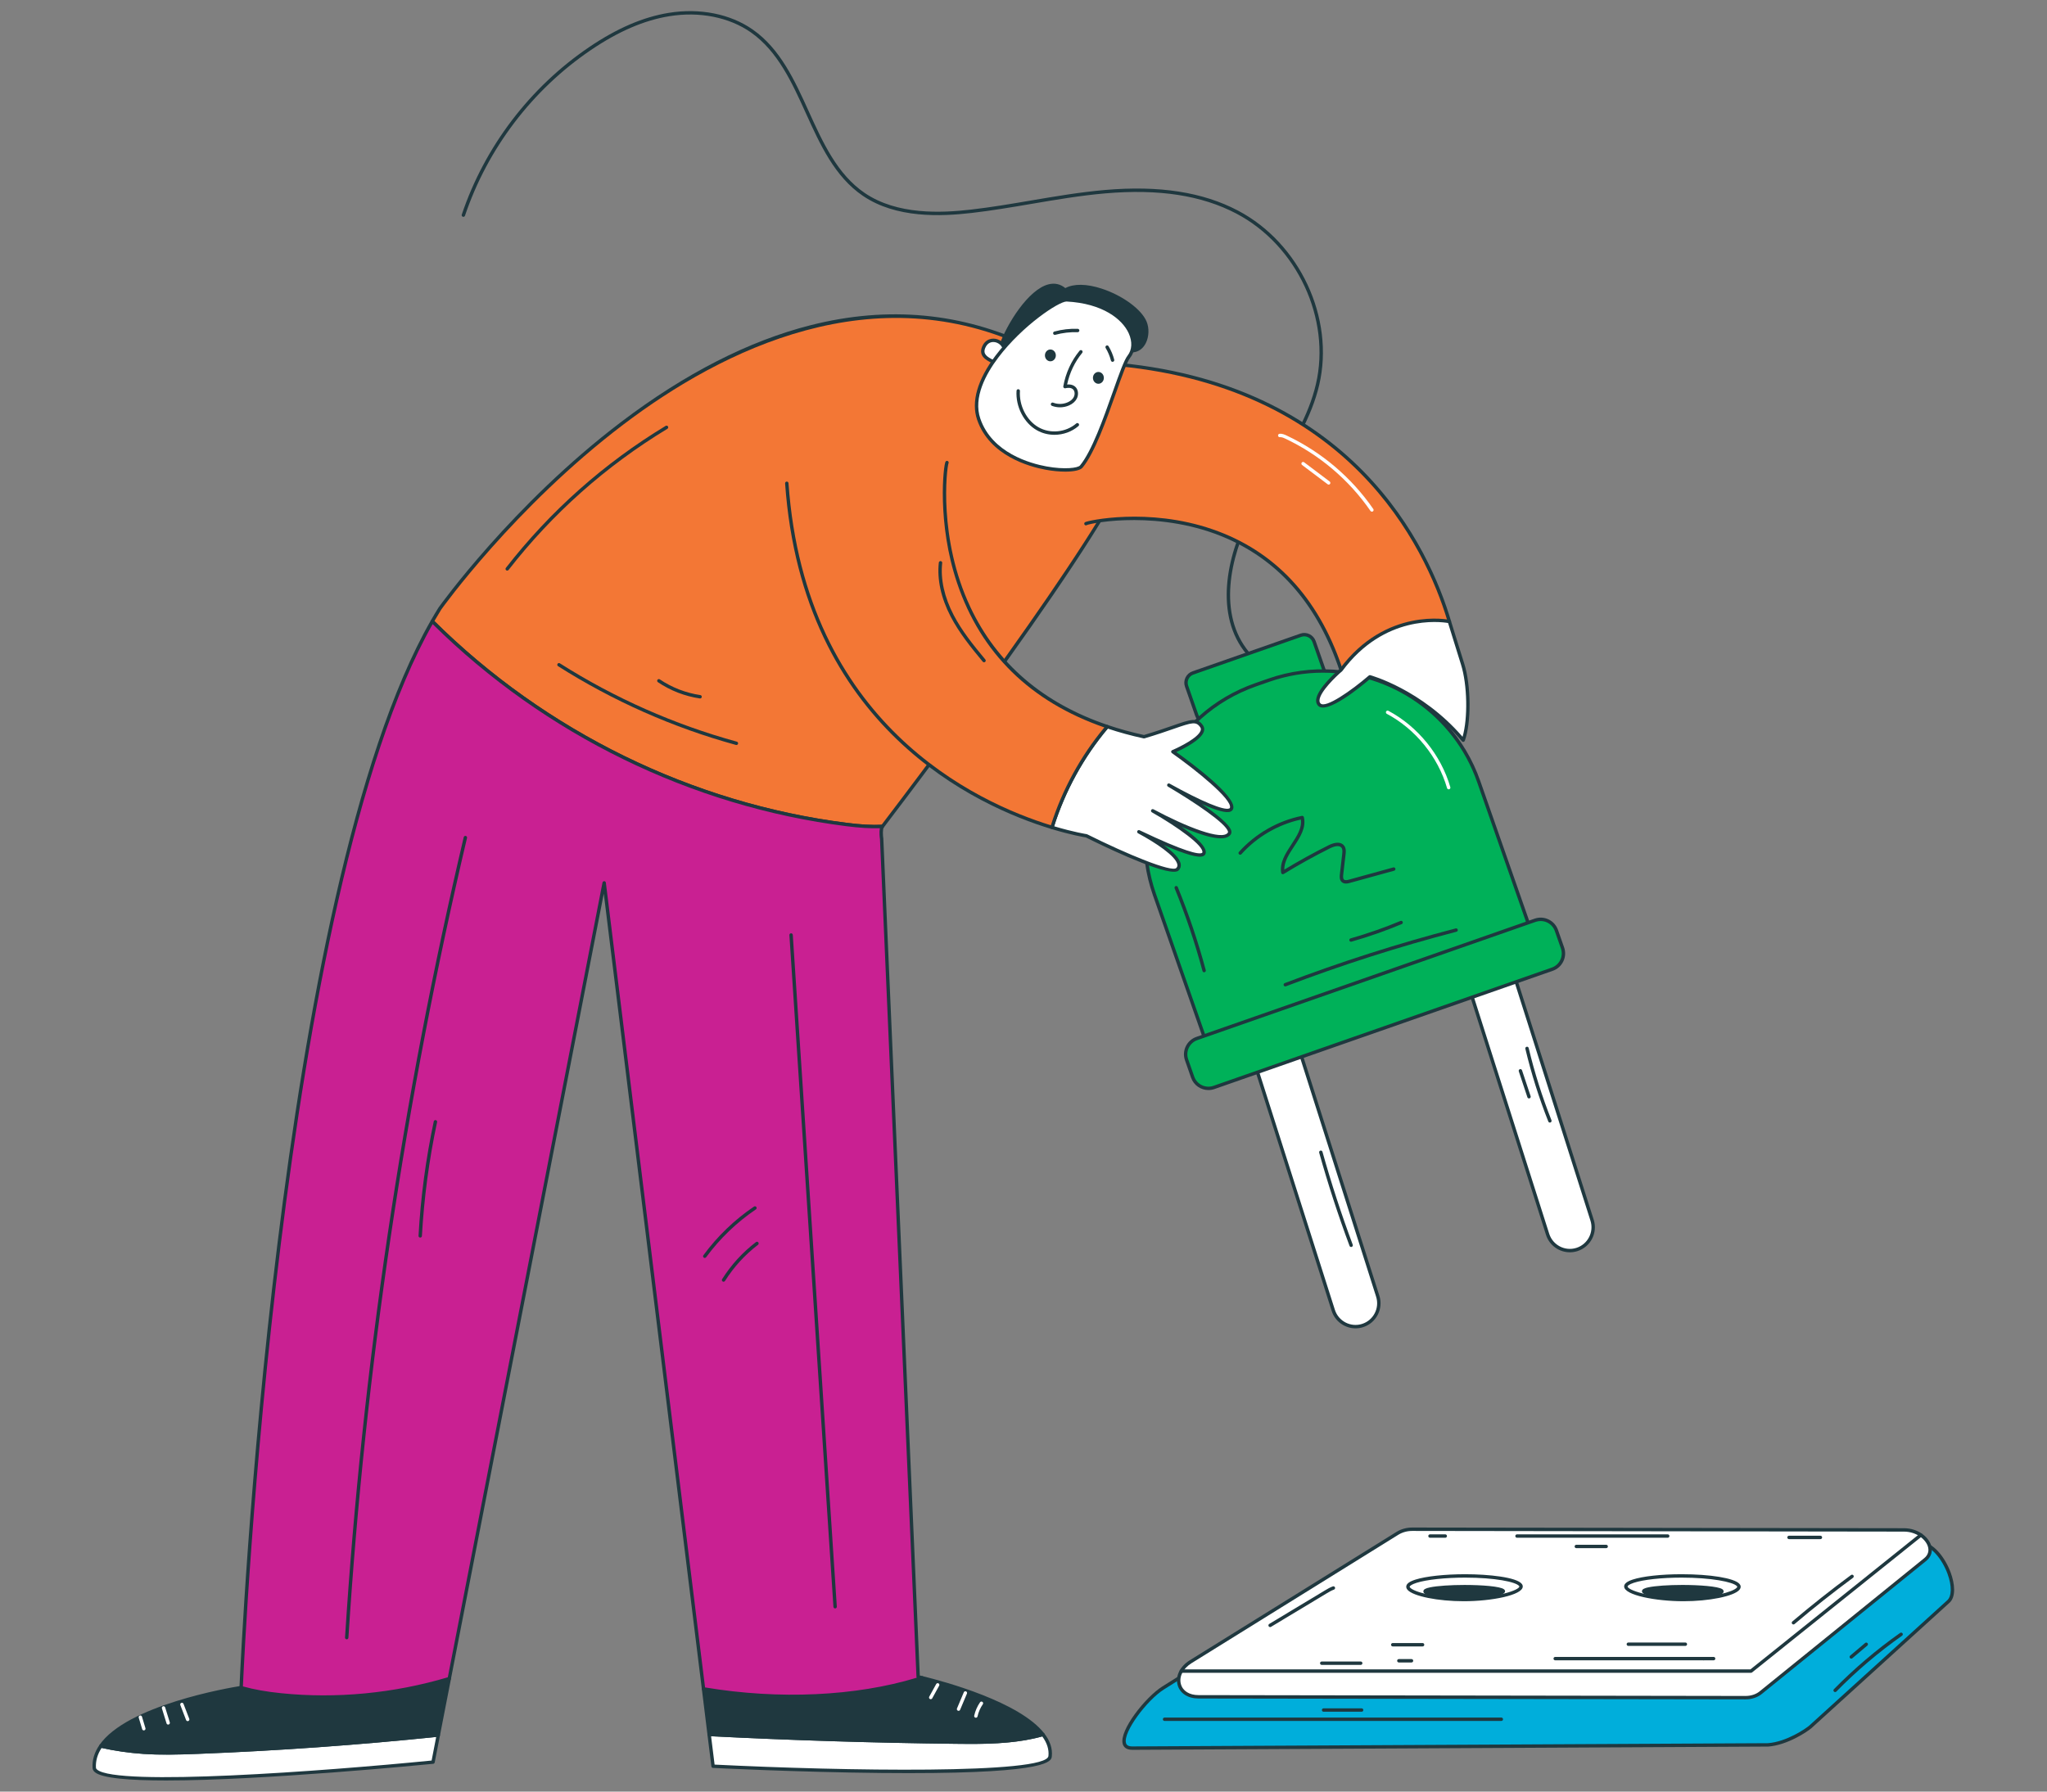 <svg xmlns="http://www.w3.org/2000/svg" xmlns:xlink="http://www.w3.org/1999/xlink" xmlns:serif="http://www.serif.com/" width="100%" height="100%" viewBox="0 0 3684 3225" xml:space="preserve" style="fill-rule:evenodd;clip-rule:evenodd;stroke-linejoin:round;stroke-miterlimit:2;"><rect x="0" y="0" width="3684" height="3225" fill="#808080" stroke="none"/><g id="expanded"><path d="M2245.77,1178.9c-0.876,0 -1.746,-0.373 -2.352,-1.096c-58.545,-69.929 -36.364,-176.394 3.907,-252.717c13.332,-25.255 28.832,-50.039 43.823,-74.008c31.281,-50.026 63.628,-101.755 77.101,-159.541c27.429,-117.72 -34.117,-249.722 -143.166,-307.067c-62.372,-32.793 -139.467,-44.692 -235.662,-36.4c-44.527,3.845 -89.403,11.488 -132.798,18.88c-35.304,6.013 -71.803,12.223 -107.995,16.387c-55.294,6.345 -135.732,10.038 -195.887,-30.926c-50.737,-34.557 -77.058,-92.612 -102.509,-148.756c-24.869,-54.865 -50.59,-111.597 -99.03,-145.444c-39.053,-27.295 -92.551,-37.871 -146.761,-29.003c-45.329,7.404 -91.351,27.245 -140.697,60.658c-105.62,71.527 -186.205,177.49 -226.911,298.377c-0.539,1.598 -2.254,2.461 -3.876,1.923c-1.605,-0.539 -2.462,-2.272 -1.923,-3.877c41.128,-122.148 122.558,-229.219 229.28,-301.494c50.094,-33.921 96.918,-54.081 143.135,-61.631c55.783,-9.113 110.917,1.837 151.262,30.025c49.812,34.809 75.888,92.325 101.1,147.943c25.102,55.372 51.055,112.631 100.378,146.221c58.465,39.824 137.427,36.125 191.74,29.897c36.028,-4.14 72.447,-10.343 107.666,-16.339c43.523,-7.41 88.521,-15.077 133.3,-18.941c97.407,-8.402 175.598,3.723 239.036,37.087c111.443,58.588 174.33,193.523 146.282,313.87c-13.705,58.778 -46.327,110.948 -77.878,161.397c-14.93,23.871 -30.369,48.563 -43.59,73.622c-39.353,74.559 -61.227,178.323 -4.63,245.926c1.084,1.298 0.913,3.227 -0.386,4.317c-0.569,0.478 -1.267,0.71 -1.959,0.71" style="fill:#1f383f;fill-rule:nonzero;"></path><path d="M2452.27,2386.04c-22.101,7.03 -45.721,-5.187 -52.752,-27.288l-172.56,-542.484l80.04,-25.463l172.56,542.483c7.031,22.108 -5.187,45.722 -27.288,52.752" style="fill:#fff;fill-rule:nonzero;"></path><path d="M2230.8,1818.26l171.63,539.568c6.516,20.454 28.445,31.82 48.906,25.298c20.46,-6.503 31.807,-28.445 25.298,-48.905l-171.63,-539.563l-74.204,23.602Zm221.466,567.788l0.055,-0l-0.055,-0Zm-12.701,5.04c-19.1,-0 -36.878,-12.254 -42.971,-31.404l-172.555,-542.49c-0.251,-0.771 -0.178,-1.61 0.196,-2.333c0.374,-0.723 1.017,-1.268 1.794,-1.513l80.04,-25.457c1.599,-0.502 3.326,0.38 3.84,1.99l172.561,542.484c7.532,23.675 -5.598,49.065 -29.279,56.598c-4.526,1.439 -9.112,2.125 -13.626,2.125" style="fill:#1f383f;fill-rule:nonzero;"></path><path d="M2838,2249.17c-22.101,7.03 -45.722,-5.187 -52.752,-27.288l-172.56,-542.484l80.04,-25.464l172.56,542.484c7.03,22.108 -5.187,45.722 -27.288,52.752" style="fill:#fff;fill-rule:nonzero;"></path><path d="M2616.54,1681.38l171.63,539.569c6.516,20.454 28.439,31.82 48.905,25.298c20.461,-6.504 31.808,-28.446 25.299,-48.906l-171.63,-539.563l-74.204,23.602Zm221.466,567.788l0.055,-0l-0.055,-0Zm-12.701,5.04c-19.1,-0 -36.878,-12.254 -42.971,-31.404l-172.555,-542.49c-0.251,-0.771 -0.178,-1.61 0.196,-2.333c0.374,-0.723 1.017,-1.268 1.794,-1.513l80.04,-25.457c1.605,-0.508 3.326,0.38 3.84,1.99l172.561,542.484c7.532,23.675 -5.598,49.065 -29.279,56.598c-4.526,1.439 -9.112,2.125 -13.626,2.125" style="fill:#1f383f;fill-rule:nonzero;"></path><path d="M2371.93,1231.55l-194.148,67.871c-9.755,3.411 -20.435,-1.733 -23.846,-11.494l-18.439,-52.752c-3.418,-9.762 1.733,-20.436 11.488,-23.847l194.148,-67.871c9.761,-3.411 20.435,1.733 23.852,11.494l18.44,52.752c3.411,9.755 -1.733,20.436 -11.495,23.847" style="fill:#00b159;fill-rule:nonzero;"></path><path d="M2347.32,1145.45c-1.74,0 -3.485,0.294 -5.181,0.888l-194.148,67.872c-3.944,1.378 -7.116,4.213 -8.935,7.979c-1.818,3.767 -2.057,8.023 -0.673,11.966l18.439,52.752c1.378,3.944 4.213,7.122 7.986,8.941c3.772,1.807 8.022,2.058 11.96,0.674l194.147,-67.872c3.95,-1.384 7.122,-4.219 8.935,-7.986c1.819,-3.76 2.058,-8.01 0.68,-11.96l-18.446,-52.751c-1.377,-3.95 -4.213,-7.122 -7.979,-8.941c-2.156,-1.035 -4.464,-1.562 -6.785,-1.562m-175.733,158.078c-3.234,-0 -6.449,-0.723 -9.443,-2.168c-5.242,-2.523 -9.186,-6.945 -11.103,-12.432l-18.445,-52.752c-1.917,-5.487 -1.58,-11.402 0.943,-16.638c2.523,-5.249 6.944,-9.192 12.431,-11.109l194.148,-67.872c5.493,-1.923 11.396,-1.598 16.645,0.937c5.242,2.529 9.186,6.945 11.102,12.438l18.446,52.751c1.923,5.494 1.586,11.403 -0.943,16.645c-2.523,5.236 -6.939,9.186 -12.432,11.097l-194.147,67.872c-2.352,0.826 -4.783,1.231 -7.202,1.231" style="fill:#1f383f;fill-rule:nonzero;"></path><path d="M2757.6,1682.52l-583.385,203.946l-96.44,-275.884c-54.081,-154.691 27.484,-323.932 182.175,-378.013l23.191,-8.108c154.691,-54.08 323.939,27.484 378.013,182.181l96.446,275.878Z" style="fill:#00b159;fill-rule:nonzero;"></path><path d="M2380.8,1210.88c-32.09,-0 -64.681,5.297 -96.642,16.467l-23.191,8.114c-74.045,25.88 -133.576,79.054 -167.631,149.712c-34.056,70.665 -38.557,150.362 -12.671,224.4l95.436,272.994l577.604,-201.925l-95.435,-272.988c-42.262,-120.886 -156.106,-196.774 -277.47,-196.774m-206.579,678.643c-1.262,0 -2.45,-0.79 -2.891,-2.051l-96.446,-275.872c-26.425,-75.594 -21.832,-156.944 12.934,-229.084c34.76,-72.134 95.54,-126.411 171.128,-152.836l23.191,-8.108c156.05,-54.546 327.368,28.023 381.914,184.062l96.446,275.877c0.263,0.766 0.22,1.605 -0.135,2.334c-0.349,0.74 -0.98,1.298 -1.745,1.561l-583.386,203.946c-0.337,0.122 -0.673,0.171 -1.01,0.171" style="fill:#1f383f;fill-rule:nonzero;"></path><path d="M2793.59,1744.63l-608.831,212.838c-15.677,5.481 -32.83,-2.786 -38.311,-18.464l-10.95,-31.318c-5.481,-15.677 2.787,-32.83 18.464,-38.311l608.831,-212.838c15.677,-5.481 32.83,2.787 38.311,18.464l10.95,31.318c5.48,15.677 -2.787,32.83 -18.464,38.311" style="fill:#00b159;fill-rule:nonzero;"></path><path d="M2772.74,1657.9c-3.007,0 -6.02,0.508 -8.935,1.525l-608.83,212.838c-14.061,4.923 -21.501,20.356 -16.584,34.41l10.95,31.318c4.911,14.061 20.344,21.489 34.404,16.59l608.837,-212.844c6.81,-2.376 12.284,-7.269 15.414,-13.773c3.135,-6.491 3.546,-13.822 1.163,-20.638l-10.949,-31.317c-2.376,-6.81 -7.269,-12.291 -13.767,-15.421c-3.711,-1.794 -7.698,-2.688 -11.703,-2.688m-597.875,304.317c-13.699,0 -26.541,-8.561 -31.311,-22.205l-10.95,-31.318c-6.026,-17.239 3.105,-36.18 20.344,-42.206l608.83,-212.838c8.353,-2.933 17.343,-2.425 25.323,1.421c7.973,3.846 13.969,10.564 16.896,18.917l10.95,31.318c2.915,8.353 2.412,17.349 -1.434,25.322c-3.839,7.973 -10.557,13.969 -18.91,16.89l-608.837,212.844c-3.601,1.261 -7.281,1.855 -10.901,1.855" style="fill:#1f383f;fill-rule:nonzero;"></path><path d="M1889.92,3161.27c-5.157,48.287 -606.589,18.053 -606.589,18.053l-7.08,-57.228c147.71,7.569 295.53,12.125 443.405,13.828c52.843,0.6 106.832,0.655 157.312,-13.773c9.437,12.181 14.434,25.237 12.952,39.12" style="fill:#fff;fill-rule:nonzero;"></path><path d="M1889.92,3161.27l0.061,0l-0.061,0Zm-603.864,15.12c231.534,11.55 597.25,17.502 600.82,-15.444c1.25,-11.709 -2.48,-23.571 -11.09,-35.28c-52.268,14.501 -109.803,13.834 -156.167,13.313c-147.305,-1.69 -295.272,-6.277 -439.883,-13.644l6.32,51.055Zm350.02,15.347c-16.118,-0 -33.204,-0.092 -51.417,-0.27c-149.338,-1.506 -299.981,-9.014 -301.482,-9.094c-1.488,-0.067 -2.706,-1.2 -2.884,-2.676l-7.085,-57.228c-0.111,-0.894 0.183,-1.801 0.796,-2.462c0.618,-0.661 1.5,-1.084 2.4,-0.968c145.683,7.459 294.826,12.114 443.288,13.816c46.542,0.521 104.487,1.194 156.437,-13.65c1.206,-0.355 2.492,0.079 3.264,1.065c10.484,13.54 15.052,27.442 13.57,41.325c-0.9,8.475 -3.264,30.142 -256.887,30.142" style="fill:#1f383f;fill-rule:nonzero;"></path><path d="M1876.97,3122.14c-50.48,14.428 -104.474,14.373 -157.312,13.773c-147.875,-1.702 -295.701,-6.259 -443.41,-13.828l-10.093,-81.975c125.596,21.287 272.044,19.15 393.476,-19.976c33.357,8.175 173.498,45.378 217.339,102.006" style="fill:#1f383f;fill-rule:nonzero;"></path><path d="M1278.97,3119.17c144.868,7.386 293.129,11.997 440.722,13.687c45.207,0.514 101.168,1.164 151.935,-12.407c-46.376,-53.934 -182.309,-89.826 -211.888,-97.12c-111.254,35.642 -253.127,43.076 -390.047,20.485l9.278,75.355Zm468.874,20.025c-9.749,0 -19.198,-0.11 -28.225,-0.214c-148.543,-1.702 -297.765,-6.357 -443.527,-13.828c-1.488,-0.073 -2.707,-1.212 -2.884,-2.682l-10.093,-81.975c-0.122,-0.962 0.221,-1.917 0.925,-2.591c0.692,-0.667 1.672,-0.98 2.621,-0.802c137.575,23.308 280.465,16.069 392.025,-19.872c0.545,-0.178 1.12,-0.196 1.671,-0.055c40.302,9.871 175.213,46.493 219.029,103.102c0.625,0.803 0.809,1.856 0.49,2.824c-0.318,0.967 -1.09,1.714 -2.07,1.99c-42.653,12.193 -88.98,14.103 -129.962,14.103" style="fill:#1f383f;fill-rule:nonzero;"></path><path d="M788.833,3123.13l-9.493,48.783c0,-0 -606.699,60.082 -609.718,10.423c-0.882,-14.324 3.564,-27.435 11.85,-39.402c25.408,5.763 51.196,9.443 77.149,11.195c32.812,2.198 65.79,1.151 98.657,-0.159c144.145,-5.598 288.07,-15.916 431.555,-30.84" style="fill:#fff;fill-rule:nonzero;"></path><path d="M182.845,3146.38c-7.502,11.47 -10.919,23.497 -10.166,35.77c0.067,1.065 0.716,2.112 1.996,3.196c35.93,30.602 408.18,2.872 602.095,-16.259l8.267,-42.482c-142.045,14.686 -285.909,24.919 -427.641,30.424c-33.407,1.335 -66.108,2.352 -98.982,0.159c-25.708,-1.739 -51.123,-5.37 -75.569,-10.808m116.073,58.594c-65.771,-0 -115.357,-4.012 -128.217,-14.967c-2.572,-2.193 -3.968,-4.716 -4.134,-7.49c-0.876,-14.281 3.289,-28.182 12.389,-41.324c0.71,-1.029 1.96,-1.537 3.197,-1.243c24.759,5.615 50.559,9.363 76.671,11.127c32.561,2.18 65.098,1.163 98.333,-0.172c142.975,-5.548 288.107,-15.916 431.358,-30.822c0.95,-0.122 1.917,0.264 2.572,0.974c0.656,0.717 0.937,1.709 0.747,2.658l-9.486,48.783c-0.257,1.323 -1.359,2.327 -2.706,2.462c-16.657,1.647 -305.849,30.014 -480.724,30.014" style="fill:#1f383f;fill-rule:nonzero;"></path><path d="M808.586,3021.62l-19.756,101.51c-143.484,14.924 -287.409,25.243 -431.555,30.84c-32.867,1.311 -65.844,2.358 -98.656,0.16c-25.954,-1.752 -51.742,-5.432 -77.144,-11.195c50.204,-73.028 242.907,-103.648 252.184,-105.13l0.049,0c23.32,6.804 47.908,10.699 71.994,13.118c101.565,10.423 205.103,0.104 302.884,-29.303" style="fill:#1f383f;fill-rule:nonzero;"></path><path d="M186.699,3140.96c23.369,5.064 47.608,8.463 72.128,10.116c32.561,2.187 65.091,1.17 98.326,-0.165c142.229,-5.518 286.582,-15.812 429.105,-30.589l18.353,-94.327c-96.911,28.464 -200.259,38.134 -299.222,27.974c-27.662,-2.774 -51.208,-7.043 -71.956,-13.05c-21.152,3.429 -195.281,33.247 -246.734,100.041m113.293,17.508c-13.871,0 -27.705,-0.349 -41.575,-1.28c-26.431,-1.788 -52.55,-5.573 -77.621,-11.262c-0.993,-0.226 -1.807,-0.924 -2.174,-1.874c-0.368,-0.943 -0.245,-2.008 0.324,-2.847c49.378,-71.822 233.329,-103.079 254.138,-106.404c0.453,-0.08 1.053,-0.061 1.488,0.074c20.521,5.983 43.89,10.245 71.436,13.007c99.845,10.233 204.154,0.141 301.696,-29.193c1.023,-0.318 2.137,-0.061 2.933,0.661c0.797,0.723 1.158,1.807 0.956,2.854l-19.756,101.517c-0.257,1.316 -1.347,2.315 -2.688,2.455c-143.387,14.918 -288.647,25.299 -431.751,30.859c-19.309,0.772 -38.391,1.433 -57.406,1.433" style="fill:#1f383f;fill-rule:nonzero;"></path><path d="M1588.18,1487.61c-21.452,1.096 -43.621,-0.765 -64.748,-3.454c-279.62,-35.445 -545.742,-167.079 -745.469,-365.716l0,-0.049c4.557,-7.961 9.162,-15.695 13.828,-23.16c0,-0 519.513,-731.806 1063.88,-469.799c0,-0 155.554,117.421 183.541,177.668c26.119,56.187 -394.462,610.38 -451.035,684.51" style="fill:#f37735;fill-rule:nonzero;"></path><path d="M781.778,1117.91c200.865,199.034 464.299,328.005 742.045,363.211c24.998,3.185 45.004,4.318 62.788,3.503c177.227,-232.306 470.491,-635.782 449.829,-680.223c-27.337,-58.87 -181.055,-175.353 -182.604,-176.523c-279.246,-134.329 -552.398,0.086 -732.277,136.558c-195.317,148.193 -325.972,330.742 -327.27,332.567c-4.023,6.454 -8.255,13.515 -12.511,20.907m806.407,369.703l0.055,-0l-0.055,-0Zm-12.909,3.386c-15.194,0 -32.132,-1.243 -52.225,-3.803c-279.84,-35.476 -545.215,-165.665 -747.244,-366.585c-0.576,-0.57 -0.9,-1.354 -0.9,-2.168c-0,-0.533 0.141,-1.109 0.404,-1.568c4.685,-8.188 9.357,-16.014 13.889,-23.265c1.396,-1.984 132.516,-185.206 328.544,-333.969c115.246,-87.45 230.076,-146.093 341.293,-174.3c139.241,-35.299 273.135,-22.744 397.971,37.338c6.89,5.125 157.006,118.89 184.986,179.137c26.443,56.873 -371.362,582.804 -451.378,687.658c-0.545,0.711 -1.377,1.152 -2.278,1.195c-4.225,0.214 -8.567,0.33 -13.062,0.33" style="fill:#1f383f;fill-rule:nonzero;"></path><path d="M1659.62,3020.14c-121.431,39.119 -267.879,41.263 -393.475,19.976l-178.82,-1450.94l-278.743,1432.45c-97.782,29.407 -201.319,39.726 -302.885,29.303c-24.091,-2.419 -48.673,-6.314 -71.993,-13.118c0.221,-0.055 0.331,-0.055 0.331,-0.055c-0,0 57.338,-1418.18 343.927,-1919.31c199.732,198.63 465.848,330.264 745.468,365.71c21.128,2.688 43.296,4.55 64.748,3.453c-4.06,5.322 -1.439,22.739 -1.439,22.739l65.692,1508.09c-0,0 2.578,0.606 7.189,1.703" style="fill:#c92092;fill-rule:nonzero;"></path><path d="M437.195,3035.62c19.89,5.598 42.439,9.609 68.815,12.261c99.208,10.165 202.886,0.269 299.92,-28.667l278.395,-1430.62c0.287,-1.476 1.696,-2.431 3.111,-2.474c1.506,0.049 2.749,1.188 2.933,2.682l178.538,1448.67c133.257,22.261 271.303,15.873 380.903,-17.472c-0.257,-0.422 -0.41,-0.912 -0.435,-1.433l-65.691,-1508.09c-0.343,-2.186 -1.709,-12.383 -0.08,-19.615c-17.3,0.533 -36.707,-0.637 -60.554,-3.674c-278.523,-35.305 -542.728,-164.447 -744.396,-363.757c-275.97,488.477 -338.661,1847.93 -341.459,1912.18m145.437,22.273c-25.922,0 -51.716,-1.304 -77.241,-3.925c-27.919,-2.799 -51.649,-7.122 -72.538,-13.222c-1.329,-0.386 -2.235,-1.623 -2.205,-3.007c0.013,-0.508 0.153,-0.992 0.386,-1.42c2.168,-50.419 64.387,-1429.99 344.276,-1919.4c0.472,-0.82 1.305,-1.384 2.248,-1.512c0.955,-0.123 1.898,0.196 2.572,0.863c201.073,199.972 465.187,329.548 743.692,364.847c25.659,3.276 46.058,4.366 64.203,3.441c1.207,-0.073 2.309,0.576 2.866,1.623c0.558,1.06 0.447,2.339 -0.275,3.289c-2.248,2.951 -1.85,13.723 -0.845,20.423l65.624,1506.1l4.942,1.17c1.335,0.318 2.29,1.488 2.345,2.86c0.056,1.378 -0.814,2.615 -2.118,3.031c-112.479,36.236 -256.416,43.566 -394.928,20.087c-1.329,-0.233 -2.357,-1.305 -2.523,-2.646l-176.461,-1431.8l-275.064,1413.51c-0.214,1.108 -1.034,2.021 -2.118,2.339c-73.378,22.077 -150.576,33.339 -226.838,33.345" style="fill:#1f383f;fill-rule:nonzero;"></path><path d="M1675.02,3058.69c-0.503,0 -1.005,-0.122 -1.476,-0.38c-1.476,-0.814 -2.021,-2.676 -1.201,-4.158l12.524,-22.769c0.814,-1.476 2.67,-2.027 4.158,-1.206c1.482,0.821 2.021,2.676 1.206,4.158l-12.529,22.769c-0.551,1.01 -1.605,1.586 -2.682,1.586" style="fill:#fff;fill-rule:nonzero;"></path><path d="M1725.11,3079.59c-0.398,-0 -0.803,-0.08 -1.188,-0.239c-1.562,-0.655 -2.291,-2.45 -1.636,-4.011l12.273,-29.107c0.661,-1.568 2.456,-2.279 4.017,-1.636c1.556,0.662 2.284,2.456 1.629,4.012l-12.272,29.107c-0.496,1.169 -1.629,1.874 -2.823,1.874" style="fill:#fff;fill-rule:nonzero;"></path><path d="M1756.29,3092.03c-0.214,-0 -0.434,-0.025 -0.655,-0.074c-1.653,-0.355 -2.701,-1.99 -2.339,-3.637c1.868,-8.574 5.499,-16.896 10.496,-24.086c0.962,-1.396 2.872,-1.733 4.256,-0.765c1.391,0.961 1.74,2.872 0.772,4.256c-4.544,6.54 -7.839,14.109 -9.541,21.893c-0.312,1.439 -1.58,2.413 -2.989,2.413" style="fill:#fff;fill-rule:nonzero;"></path><path d="M258.823,3114.81c-1.317,-0 -2.536,-0.858 -2.934,-2.181l-6.222,-20.741c-0.483,-1.623 0.435,-3.326 2.052,-3.81c1.629,-0.496 3.325,0.429 3.815,2.052l6.222,20.736c0.484,1.623 -0.435,3.325 -2.052,3.815c-0.293,0.086 -0.594,0.129 -0.881,0.129" style="fill:#fff;fill-rule:nonzero;"></path><path d="M302.644,3104.36c-1.31,0 -2.517,-0.845 -2.927,-2.161l-8.328,-26.946c-0.503,-1.617 0.404,-3.331 2.014,-3.827c1.623,-0.515 3.332,0.404 3.834,2.021l8.335,26.951c0.496,1.611 -0.405,3.325 -2.021,3.828c-0.3,0.091 -0.607,0.134 -0.907,0.134" style="fill:#fff;fill-rule:nonzero;"></path><path d="M337.779,3098.16c-1.231,-0 -2.388,-0.747 -2.86,-1.96l-10.374,-26.964c-0.606,-1.574 0.184,-3.349 1.758,-3.956c1.586,-0.606 3.35,0.178 3.962,1.758l10.374,26.957c0.606,1.58 -0.184,3.35 -1.757,3.963c-0.362,0.134 -0.735,0.202 -1.103,0.202" style="fill:#fff;fill-rule:nonzero;"></path><path d="M2110.77,1353.12c0,-0 64.308,-26.939 51.852,-45.599c-12.456,-18.654 -26.995,-4.17 -103.703,18.66c-23.541,-5.102 -45.599,-11.195 -66.176,-18.219c-44.937,52.892 -78.901,115.118 -99.477,181.403c37.913,11.575 61.944,15.145 61.944,15.145c-0,0 149.302,74.675 163.846,60.137c16.461,-16.461 -38.195,-50.706 -69.47,-67.388c38.299,18.274 112.87,52.789 117.151,38.361c5.873,-19.481 -81.589,-70.071 -92.239,-76.103c11.801,6.308 121.812,64.963 137.893,40.878c9.658,-14.545 -76.457,-67.976 -108.89,-87.126c30.069,16.737 108.284,58.864 113.005,41.472c6.253,-22.824 -105.736,-101.621 -105.736,-101.621" style="fill:#fff;fill-rule:nonzero;"></path><path d="M1897.11,1487.34c35.531,10.656 58.319,14.116 58.551,14.153c0.319,0.043 0.631,0.141 0.919,0.281c72.422,36.224 152.162,68.803 160.313,60.713c1.745,-1.745 2.388,-3.68 2.027,-6.093c-2.229,-14.973 -39.518,-39.757 -70.775,-56.42c-1.47,-0.784 -2.045,-2.597 -1.292,-4.085c0.747,-1.488 2.56,-2.094 4.048,-1.384c81.399,38.845 105.932,43.701 112.136,40.939c0.643,-0.282 0.722,-0.545 0.765,-0.692c3.521,-11.672 -44.166,-46.101 -90.812,-72.569c-1.464,-0.827 -1.984,-2.676 -1.176,-4.14c0.815,-1.463 2.64,-2.027 4.128,-1.218c59.365,31.752 123.808,57.001 133.9,41.875c0.098,-0.141 0.398,-0.594 0.122,-1.794c-3.368,-14.685 -60.296,-52.813 -108.02,-80.989c-1.439,-0.858 -1.929,-2.707 -1.096,-4.165c0.833,-1.457 2.682,-1.965 4.146,-1.145c57.546,32.022 97.64,48.686 107.279,44.662c0.906,-0.386 1.151,-0.863 1.274,-1.323c4.146,-15.126 -61.919,-68.331 -104.536,-98.313c-0.912,-0.637 -1.402,-1.727 -1.286,-2.836c0.123,-1.102 0.833,-2.064 1.862,-2.492c12.903,-5.414 47.264,-22.334 51.233,-35.519c0.63,-2.088 0.392,-3.852 -0.747,-5.555c-7.263,-10.888 -14.502,-8.83 -47.535,2.664c-13.533,4.71 -30.38,10.57 -52.751,17.227c-0.484,0.147 -1.011,0.172 -1.519,0.055c-22.628,-4.905 -44.331,-10.839 -64.534,-17.637c-42.929,50.97 -76.28,111.652 -96.624,175.8m215.471,81.89c-32.775,0.006 -134.947,-50.088 -158.316,-61.76c-3.644,-0.588 -27.141,-4.563 -61.895,-15.163c-0.777,-0.245 -1.433,-0.778 -1.812,-1.501c-0.38,-0.722 -0.466,-1.561 -0.221,-2.339c20.699,-66.684 55.306,-129.785 100.072,-182.475c0.82,-0.962 2.131,-1.305 3.325,-0.925c20.313,6.939 42.2,12.971 65.061,17.962c21.862,-6.522 38.409,-12.285 51.735,-16.921c32.371,-11.262 44.484,-15.487 54.638,-0.275c2.137,3.209 2.664,6.907 1.518,10.717c-4.648,15.432 -36.719,31.324 -49.726,37.215c26.027,18.574 108.584,79.58 102.496,101.792c-0.667,2.456 -2.327,4.311 -4.807,5.359c-7.44,3.104 -24.759,-1.452 -51.71,-13.657c25.983,17.802 50.436,37.13 52.996,48.281c0.711,3.105 -0.147,5.279 -0.998,6.553c-10.349,15.494 -51.098,2.596 -88.681,-13.846c24.545,17.116 46.959,36.498 43.413,48.263c-0.417,1.408 -1.476,3.343 -4.14,4.531c-8.427,3.779 -30.957,-2.468 -71.326,-19.958c15.525,11.213 29.205,23.859 30.773,34.417c0.643,4.305 -0.655,8.224 -3.754,11.323c-1.659,1.66 -4.636,2.407 -8.641,2.407" style="fill:#1f383f;fill-rule:nonzero;"></path><path d="M1704.29,832.626c-3.95,5.872 -52.072,360.222 288.456,475.34c-44.943,52.899 -78.907,115.118 -99.483,181.404c-135.088,-40.933 -446.479,-182.279 -477.264,-619.431" style="fill:#f37735;fill-rule:nonzero;"></path><path d="M1893.26,1492.43c-0.294,0 -0.594,-0.043 -0.888,-0.129c-133.833,-40.558 -448.463,-182.365 -479.425,-622.15c-0.123,-1.69 1.151,-3.154 2.835,-3.27c1.733,-0.159 3.148,1.145 3.27,2.835c30.479,432.853 337.993,574.494 472.193,615.837c20.344,-64.173 53.548,-124.916 96.275,-176.143c-133.153,-46.199 -222.306,-133.557 -264.996,-259.711c-36.707,-108.43 -24.569,-213.15 -20.778,-218.784c0.949,-1.408 2.847,-1.782 4.25,-0.833c1.31,0.882 1.727,2.603 0.998,3.969c-3.191,8.83 -18.458,135.455 39.365,258.596c47.705,101.59 130.936,173.056 247.364,212.415c0.962,0.324 1.697,1.108 1.972,2.082c0.27,0.98 0.037,2.027 -0.624,2.805c-44.234,52.072 -78.43,114.426 -98.884,180.325c-0.41,1.311 -1.623,2.156 -2.927,2.156" style="fill:#1f383f;fill-rule:nonzero;"></path><path d="M1954.46,942.525c5.891,-3.913 346.015,-77.847 459.082,263.367c54.76,-55.428 136.87,-85.025 194.937,-87.101c-40.118,-135.333 -178.011,-430.906 -614.973,-464.324" style="fill:#f37735;fill-rule:nonzero;"></path><path d="M2413.54,1208.95c-0.232,-0 -0.465,-0.025 -0.698,-0.08c-1.035,-0.245 -1.874,-1.01 -2.211,-2.021c-38.133,-115.087 -106.115,-194.9 -202.053,-237.229c-118.878,-52.446 -243.115,-28.679 -252.668,-24.404c-1.409,0.919 -3.191,0.478 -4.121,-0.931c-0.937,-1.408 -0.435,-3.38 0.973,-4.311c4.305,-2.872 113.649,-27.203 229.434,12.738c111.505,38.452 189.769,121.732 232.679,247.536c55.79,-54.313 134.09,-81.259 189.543,-84.339c-39.396,-129.81 -176.462,-425.155 -611.14,-458.39c-1.69,-0.129 -2.951,-1.604 -2.823,-3.288c0.129,-1.685 1.556,-2.928 3.289,-2.824c442.706,33.854 579.435,337.516 617.673,466.504c0.264,0.907 0.098,1.887 -0.453,2.658c-0.557,0.766 -1.433,1.243 -2.376,1.274c-53.774,1.923 -137.066,29.713 -192.874,86.201c-0.575,0.581 -1.365,0.906 -2.174,0.906" style="fill:#1f383f;fill-rule:nonzero;"></path><path d="M1800.71,624.147c17.79,-50.682 76.408,-138.108 116.189,-101.823c38.446,-23.381 128.236,20.46 143.729,57.559c7.864,18.813 0.876,46.003 -17.698,50.614c-41.459,10.301 -45.801,-73.254 -174.459,3.485c-55.63,33.173 -74.014,7.973 -67.761,-9.835" style="fill:#1f383f;fill-rule:nonzero;"></path><path d="M1800.71,624.148l0.061,-0l-0.061,-0Zm95.411,-107.353c-2.456,0 -4.985,0.331 -7.618,0.992c-33.351,8.408 -71.375,68.827 -84.903,107.378c-2.308,6.564 -0.551,13.46 4.477,17.569c5.034,4.122 20.852,11.262 58.821,-11.384c88.337,-52.685 120.164,-30.589 143.404,-14.459c10.999,7.637 19.682,13.681 31.887,10.637c7.637,-1.898 12.058,-7.9 14.428,-12.609c5.01,-9.963 5.487,-23.565 1.188,-33.859c-8.444,-20.215 -41.679,-44.191 -77.302,-55.771c-26.302,-8.549 -48.324,-8.671 -62.017,-0.349c-1.158,0.698 -2.646,0.57 -3.65,-0.355c-5.714,-5.206 -11.887,-7.79 -18.715,-7.79m-73.328,136.509c-9.253,0 -15.114,-2.982 -18.592,-5.824c-7.049,-5.762 -9.548,-15.316 -6.382,-24.349c14.337,-40.84 53.303,-102.233 89.19,-111.284c11.213,-2.811 21.378,-0.545 30.258,6.749c15.273,-8.145 38.269,-7.864 65.128,0.869c37.754,12.273 71.846,37.191 81.063,59.237c5.021,12.028 4.483,27.325 -1.372,38.967c-4.158,8.273 -10.698,13.883 -18.421,15.8c-14.899,3.717 -25.561,-3.705 -36.854,-11.544c-23.087,-16.026 -51.827,-35.978 -136.772,14.685c-21.336,12.72 -36.554,16.694 -47.246,16.694" style="fill:#1f383f;fill-rule:nonzero;"></path><path d="M1794.03,654.896c-9.076,-6.222 -31.422,-11.268 -23.669,-29.769c10.441,-24.912 45.611,-9.229 36.854,16.431c-2.664,7.82 -10.46,5.542 -13.185,13.338" style="fill:#fff;fill-rule:nonzero;"></path><path d="M1787.67,615.638c-5.42,-0 -11.17,2.749 -14.49,10.674c-4.635,11.059 2.909,15.83 14.949,21.85c1.635,0.814 3.221,1.604 4.673,2.413c1.849,-2.646 4.311,-3.938 6.393,-5.04c2.425,-1.28 4.17,-2.205 5.12,-4.967c3.919,-11.507 -2.334,-20.68 -10.54,-23.791c-1.874,-0.711 -3.962,-1.139 -6.105,-1.139m6.356,42.316c-0.612,-0 -1.218,-0.184 -1.733,-0.539c-1.782,-1.212 -4.268,-2.462 -6.908,-3.778c-9.969,-4.985 -25.046,-12.53 -17.851,-29.695c5.879,-14.037 18.862,-16.517 28.409,-12.891c10.962,4.164 19.346,16.314 14.165,31.495c-1.727,5.071 -5.236,6.914 -8.059,8.408c-2.419,1.28 -4.171,2.199 -5.132,4.948c-0.319,0.901 -1.035,1.605 -1.941,1.905c-0.307,0.098 -0.631,0.147 -0.95,0.147" style="fill:#1f383f;fill-rule:nonzero;"></path><path d="M1919.84,539.704c103.036,5.432 135.438,72.649 111.934,102.16c-15.445,19.401 -50.4,155.364 -85.748,197.926c-12.939,15.579 -153.178,6.387 -184.6,-85.129c-31.416,-91.516 132.914,-216.304 158.414,-214.957" style="fill:#fff;fill-rule:nonzero;"></path><path d="M1919.36,542.755c-13.803,-0 -78.919,42.83 -122.816,101.014c-21.93,29.064 -45.323,71.724 -32.212,109.894c21.195,61.76 90.224,80.653 118.915,85.913c32.953,6.026 56.647,2.799 60.425,-1.739c21.066,-25.372 42.121,-84.829 59.035,-132.602c11.323,-31.973 20.264,-57.228 26.676,-65.281c7.998,-10.05 8.775,-24.943 2.07,-39.843c-11.464,-25.481 -46.849,-53.927 -111.775,-57.35c-0.098,-0.006 -0.208,-0.006 -0.318,-0.006m-2.339,306.234c-10.374,-0 -22.408,-1.109 -34.876,-3.393c-29.757,-5.444 -101.358,-25.12 -123.612,-89.942c-11.06,-32.231 0.392,-72.189 33.118,-115.572c41.239,-54.65 110.103,-104.358 128.352,-103.433c67.676,3.564 104.83,33.816 117.035,60.946c7.661,17.036 6.589,34.3 -2.866,46.174c-5.769,7.245 -15.004,33.32 -25.69,63.512c-17.08,48.232 -38.336,108.259 -60.101,134.463c-3.944,4.752 -15.781,7.245 -31.36,7.245" style="fill:#1f383f;fill-rule:nonzero;"></path><path d="M1907.65,733.207c-4.942,-0 -9.878,-0.894 -14.514,-2.682c-1.58,-0.613 -2.364,-2.389 -1.751,-3.969c0.612,-1.58 2.382,-2.345 3.956,-1.751c8.438,3.27 18.028,3.019 26.326,-0.68c3.546,-1.586 8.311,-4.513 10.797,-9.425c2.235,-4.403 1.978,-9.908 -0.6,-13.08c-3.883,-4.765 -11.434,-3.509 -14.502,-2.75c-0.998,0.245 -2.063,-0.025 -2.823,-0.741c-0.759,-0.71 -1.108,-1.758 -0.925,-2.774c4.263,-23.798 14.392,-45.948 29.297,-64.044c1.078,-1.305 3.001,-1.501 4.312,-0.417c1.304,1.078 1.494,3.001 0.416,4.305c-13.338,16.198 -22.677,35.801 -27.153,56.928c6.864,-0.643 12.596,1.299 16.124,5.628c4.103,5.04 4.648,13.148 1.317,19.719c-2.615,5.151 -7.374,9.388 -13.767,12.242c-5.218,2.327 -10.864,3.485 -16.51,3.491" style="fill:#1f383f;fill-rule:nonzero;"></path><path d="M1897.71,782.689c-11.054,-0 -22.077,-2.719 -31.82,-8.298c-23.302,-13.338 -38.275,-42.506 -36.407,-70.934c0.11,-1.684 1.555,-3.049 3.258,-2.847c1.69,0.11 2.964,1.567 2.853,3.258c-1.72,26.167 11.985,52.984 33.339,65.207c21.226,12.144 49.194,9.339 68.019,-6.822c1.28,-1.096 3.209,-0.943 4.317,0.325c1.096,1.286 0.956,3.215 -0.33,4.317c-12.126,10.417 -27.699,15.794 -43.229,15.794" style="fill:#1f383f;fill-rule:nonzero;"></path><path d="M1900.2,639.733c-0,5.879 -4.397,10.644 -9.817,10.644c-5.426,-0 -9.823,-4.765 -9.823,-10.644c0,-5.879 4.397,-10.643 9.823,-10.643c5.42,-0 9.817,4.764 9.817,10.643" style="fill:#1f383f;fill-rule:nonzero;"></path><path d="M1986.61,680.17c-0,5.879 -4.397,10.644 -9.817,10.644c-5.426,-0 -9.823,-4.765 -9.823,-10.644c0,-5.879 4.397,-10.643 9.823,-10.643c5.42,0 9.817,4.764 9.817,10.643" style="fill:#1f383f;fill-rule:nonzero;"></path><path d="M1898.34,602.804c-1.347,-0 -2.578,-0.895 -2.951,-2.254c-0.447,-1.635 0.514,-3.313 2.149,-3.76c13.748,-3.766 27.889,-5.414 42.053,-4.905c1.69,0.061 3.013,1.482 2.952,3.166c-0.061,1.696 -1.464,2.945 -3.172,2.957c-13.553,-0.489 -27.074,1.091 -40.222,4.685c-0.27,0.074 -0.539,0.111 -0.809,0.111" style="fill:#1f383f;fill-rule:nonzero;"></path><path d="M2002.32,651.311c-1.36,-0 -2.603,-0.913 -2.958,-2.291c-2.094,-8.016 -5.279,-15.622 -9.48,-22.603c-0.87,-1.458 -0.404,-3.332 1.047,-4.207c1.439,-0.87 3.326,-0.411 4.201,1.047c4.501,7.49 7.919,15.64 10.154,24.22c0.428,1.635 -0.551,3.307 -2.193,3.73c-0.257,0.073 -0.514,0.104 -0.771,0.104" style="fill:#1f383f;fill-rule:nonzero;"></path><path d="M2413.54,1205.89c0,0 -53.921,45.624 -39.401,62.213c14.513,16.59 91.246,-49.769 91.246,-49.769c0,-0 93.323,24.888 167.98,114.059c11.409,-31.104 11.409,-97.469 -1.035,-136.871c-10.165,-32.193 -23.852,-76.733 -23.852,-76.733c-0,0 -111.983,-24.888 -194.938,87.101" style="fill:#fff;fill-rule:nonzero;"></path><path d="M2413.54,1205.89l0.062,-0l-0.062,-0Zm51.846,9.376c0.263,-0 0.526,0.036 0.79,0.104c0.924,0.251 92.159,25.347 165.989,110.88c9.707,-32.849 8.647,-93.696 -2.756,-129.809c-8.971,-28.397 -20.674,-66.408 -23.313,-74.982c-14.33,-2.456 -114.904,-15.255 -190.094,86.256c-0.141,0.184 -0.3,0.355 -0.484,0.514c-10.949,9.272 -39.622,36.677 -40.767,51.98c-0.183,2.45 0.368,4.373 1.69,5.879c8.617,9.842 56.028,-23.338 86.942,-50.075c0.557,-0.49 1.274,-0.747 2.003,-0.747m167.98,120.188c-0.895,0 -1.764,-0.392 -2.346,-1.09c-67.951,-81.16 -152.529,-108.914 -164.893,-112.631c-15.708,13.472 -79.042,65.85 -94.297,48.385c-2.425,-2.768 -3.497,-6.253 -3.19,-10.362c1.524,-20.325 38.758,-52.647 42.647,-55.973c83.163,-111.958 196.719,-88.246 197.852,-87.989c1.078,0.239 1.942,1.042 2.266,2.095c0,-0 13.681,44.527 23.841,76.708c12.345,39.096 12.829,106.575 0.992,138.849c-0.374,1.028 -1.268,1.776 -2.346,1.959c-0.177,0.037 -0.355,0.049 -0.526,0.049" style="fill:#1f383f;fill-rule:nonzero;"></path><path d="M2313.15,1775.6c-1.231,-0 -2.394,-0.748 -2.86,-1.972c-0.6,-1.58 0.19,-3.35 1.77,-3.95c100.304,-38.263 203.836,-71.387 307.723,-98.455c1.616,-0.441 3.313,0.551 3.735,2.186c0.429,1.641 -0.557,3.313 -2.192,3.736c-103.673,27.013 -206.99,60.07 -307.086,98.252c-0.355,0.135 -0.722,0.203 -1.09,0.203" style="fill:#1f383f;fill-rule:nonzero;"></path><path d="M2607.22,1420.85c-1.329,0 -2.553,-0.875 -2.939,-2.21c-16.241,-56.231 -56.781,-106.22 -108.443,-133.729c-1.494,-0.796 -2.064,-2.652 -1.268,-4.146c0.796,-1.488 2.652,-2.058 4.14,-1.262c53.095,28.269 94.762,79.649 111.45,137.434c0.471,1.629 -0.466,3.319 -2.089,3.791c-0.287,0.086 -0.569,0.122 -0.851,0.122" style="fill:#fff;fill-rule:nonzero;"></path><path d="M2431.43,1695.17c-1.335,-0 -2.56,-0.882 -2.94,-2.223c-0.465,-1.629 0.478,-3.319 2.107,-3.785c30.399,-8.628 60.615,-19.192 89.814,-31.403c1.561,-0.656 3.356,0.079 4.011,1.635c0.649,1.561 -0.086,3.356 -1.647,4.011c-29.426,12.309 -59.874,22.959 -90.506,31.648c-0.282,0.08 -0.564,0.117 -0.839,0.117" style="fill:#1f383f;fill-rule:nonzero;"></path><path d="M2167.07,1750.14c-1.354,0 -2.585,-0.9 -2.952,-2.266c-13.528,-50.424 -30.393,-100.488 -50.118,-148.812c-0.637,-1.561 0.116,-3.35 1.678,-3.986c1.567,-0.65 3.356,0.104 3.992,1.671c19.824,48.557 36.769,98.872 50.358,149.535c0.441,1.635 -0.527,3.313 -2.162,3.754c-0.263,0.067 -0.533,0.104 -0.796,0.104" style="fill:#1f383f;fill-rule:nonzero;"></path><path d="M2422.32,1590.45c-2.566,-0 -5.261,-0.601 -7.49,-2.53c-4.673,-4.041 -3.864,-10.98 -3.485,-14.317l4.183,-36.199c0.496,-4.317 0.784,-8.433 -1.133,-11.201c-4.568,-6.577 -16.994,-1.053 -20.699,0.796c-28.305,14.147 -56.352,29.702 -83.365,46.224c-0.87,0.539 -1.954,0.594 -2.878,0.171c-0.931,-0.428 -1.586,-1.292 -1.746,-2.302c-2.945,-18.617 7.845,-35.06 18.28,-50.958c9.915,-15.12 19.321,-29.443 17.172,-44.882c-40.994,9.027 -78.858,31.085 -106.906,62.323c-1.133,1.268 -3.068,1.372 -4.33,0.233c-1.255,-1.127 -1.359,-3.068 -0.232,-4.323c29.615,-32.984 69.849,-56.028 113.287,-64.877c1.604,-0.307 3.215,0.692 3.594,2.296c4.483,19.137 -6.675,36.144 -17.465,52.586c-9.253,14.104 -18.041,27.497 -17.766,41.949c25.862,-15.665 52.623,-30.429 79.618,-43.921c13.044,-6.515 23.418,-6.081 28.464,1.189c3.399,4.899 2.67,11.225 2.186,15.401l-4.176,36.199c-0.405,3.497 -0.558,7.294 1.402,8.984c1.99,1.714 5.75,0.98 9.168,0.024l79.464,-21.899c1.623,-0.447 3.313,0.508 3.766,2.137c0.447,1.635 -0.508,3.313 -2.137,3.773l-79.464,21.899c-1.727,0.471 -4.44,1.225 -7.312,1.225" style="fill:#1f383f;fill-rule:nonzero;"></path><path d="M2789.34,2020.69c-1.219,0 -2.37,-0.729 -2.848,-1.929c-16.822,-42.427 -30.711,-86.446 -41.281,-130.838c-0.392,-1.647 0.625,-3.301 2.272,-3.687c1.647,-0.404 3.295,0.619 3.687,2.266c10.496,44.111 24.299,87.848 41.018,129.993c0.618,1.574 -0.147,3.356 -1.715,3.981c-0.374,0.141 -0.753,0.214 -1.133,0.214" style="fill:#1f383f;fill-rule:nonzero;"></path><path d="M2751.78,1977.25c-1.28,0 -2.48,-0.814 -2.909,-2.101l-15.5,-46.682c-0.532,-1.605 0.337,-3.338 1.942,-3.871c1.604,-0.545 3.337,0.337 3.87,1.948l15.506,46.683c0.533,1.598 -0.343,3.337 -1.941,3.87c-0.325,0.104 -0.649,0.153 -0.968,0.153" style="fill:#1f383f;fill-rule:nonzero;"></path><path d="M2431.66,2244.66c-1.243,0 -2.413,-0.759 -2.866,-1.99c-20.479,-54.883 -38.857,-111.309 -54.632,-167.717c-0.453,-1.629 0.496,-3.319 2.125,-3.772c1.611,-0.447 3.319,0.496 3.773,2.125c15.732,56.236 34.055,112.503 54.466,167.221c0.594,1.586 -0.208,3.349 -1.794,3.943c-0.356,0.129 -0.717,0.19 -1.072,0.19" style="fill:#1f383f;fill-rule:nonzero;"></path><path d="M624.002,2950.89c-0.067,0 -0.128,0 -0.196,-0.006c-1.69,-0.11 -2.97,-1.562 -2.866,-3.246c30.626,-483.963 102.497,-968.661 213.622,-1440.64c0.386,-1.653 2.033,-2.701 3.68,-2.278c1.648,0.38 2.664,2.033 2.278,3.674c-111.039,471.654 -182.861,956.016 -213.462,1439.62c-0.104,1.629 -1.451,2.872 -3.056,2.872" style="fill:#1f383f;fill-rule:nonzero;"></path><path d="M756.286,2227.74c-0.055,-0 -0.116,-0 -0.171,-0.006c-1.69,-0.092 -2.983,-1.537 -2.891,-3.222c3.815,-69.01 13.038,-138.272 27.417,-205.881c0.349,-1.653 1.972,-2.682 3.632,-2.357c1.653,0.349 2.706,1.978 2.357,3.631c-14.311,67.296 -23.491,136.252 -27.288,204.938c-0.092,1.635 -1.439,2.897 -3.056,2.897" style="fill:#1f383f;fill-rule:nonzero;"></path><path d="M1502.97,2895.26c-1.598,0 -2.946,-1.243 -3.056,-2.866l-79.238,-1209.14c-0.11,-1.685 1.17,-3.142 2.86,-3.252c1.746,-0.209 3.142,1.169 3.258,2.853l79.238,1209.15c0.11,1.684 -1.17,3.136 -2.86,3.252c-0.067,0.006 -0.135,0.006 -0.202,0.006" style="fill:#1f383f;fill-rule:nonzero;"></path><path d="M1268.36,2264.37c-0.631,0 -1.268,-0.19 -1.813,-0.6c-1.359,-0.998 -1.653,-2.915 -0.649,-4.275c25.213,-34.275 55.857,-63.75 91.076,-87.603c1.396,-0.949 3.3,-0.575 4.256,0.821c0.943,1.402 0.575,3.301 -0.821,4.256c-34.637,23.461 -64.779,52.446 -89.581,86.152c-0.6,0.82 -1.525,1.249 -2.468,1.249" style="fill:#1f383f;fill-rule:nonzero;"></path><path d="M1302.21,2307.21c-0.557,-0 -1.121,-0.147 -1.629,-0.472c-1.433,-0.9 -1.862,-2.792 -0.961,-4.225c16.21,-25.739 36.682,-48.165 60.853,-66.653c1.341,-1.023 3.27,-0.772 4.293,0.569c1.029,1.341 0.772,3.27 -0.569,4.299c-23.59,18.041 -43.572,39.928 -59.39,65.055c-0.582,0.919 -1.58,1.427 -2.597,1.427" style="fill:#1f383f;fill-rule:nonzero;"></path><path d="M912.853,1027.12c-0.655,-0 -1.316,-0.208 -1.88,-0.643c-1.328,-1.041 -1.567,-2.97 -0.532,-4.305c79.764,-102.381 176.504,-188.361 287.525,-255.553c1.439,-0.882 3.332,-0.41 4.207,1.035c0.876,1.445 0.411,3.332 -1.035,4.201c-110.384,66.806 -206.56,152.297 -285.866,254.089c-0.606,0.772 -1.506,1.176 -2.419,1.176" style="fill:#1f383f;fill-rule:nonzero;"></path><path d="M1325.33,1341.06c-0.27,-0 -0.545,-0.037 -0.815,-0.111c-113.256,-31.152 -220.976,-78.852 -320.16,-141.757c-1.427,-0.9 -1.855,-2.792 -0.949,-4.219c0.907,-1.439 2.805,-1.85 4.226,-0.949c98.675,62.58 205.838,110.029 318.506,141.022c1.629,0.447 2.591,2.131 2.137,3.766c-0.373,1.353 -1.604,2.248 -2.945,2.248" style="fill:#1f383f;fill-rule:nonzero;"></path><path d="M1259.96,1257.28c-0.147,-0 -0.294,-0.013 -0.447,-0.031c-26.86,-3.944 -52.954,-14.067 -75.465,-29.266c-1.403,-0.943 -1.77,-2.848 -0.821,-4.257c0.943,-1.39 2.841,-1.776 4.25,-0.814c21.752,14.685 46.964,24.465 72.924,28.274c1.672,0.251 2.829,1.807 2.584,3.473c-0.22,1.524 -1.531,2.621 -3.025,2.621" style="fill:#1f383f;fill-rule:nonzero;"></path><path d="M1770.97,1192.16c-0.881,-0 -1.751,-0.38 -2.357,-1.109c-21.801,-26.222 -42.623,-52.17 -57.725,-81.173c-17.312,-33.234 -24.667,-66.843 -21.28,-97.181c0.196,-1.678 1.708,-2.872 3.386,-2.7c1.678,0.19 2.891,1.702 2.701,3.386c-3.252,29.126 3.876,61.515 20.625,93.678c14.845,28.495 34.601,53.119 57.002,80.083c1.084,1.298 0.9,3.228 -0.398,4.311c-0.569,0.472 -1.268,0.705 -1.954,0.705" style="fill:#1f383f;fill-rule:nonzero;"></path><path d="M2469.01,921.04c-0.974,-0 -1.929,-0.459 -2.524,-1.323c-38.727,-56.065 -91.773,-101.069 -153.404,-130.146c-3.338,-1.58 -6.614,-2.952 -9.621,-2.639c-1.678,0.245 -3.191,-1.041 -3.368,-2.725c-0.178,-1.678 1.041,-3.185 2.725,-3.369c4.617,-0.49 8.886,1.317 12.872,3.197c62.606,29.536 116.496,75.251 155.836,132.204c0.962,1.39 0.613,3.301 -0.777,4.256c-0.533,0.374 -1.139,0.545 -1.739,0.545" style="fill:#fff;fill-rule:nonzero;"></path><path d="M2391.23,872.317c-0.637,0 -1.286,-0.202 -1.837,-0.618l-46.046,-34.692c-1.353,-1.017 -1.623,-2.934 -0.606,-4.287c1.01,-1.354 2.939,-1.611 4.287,-0.6l46.045,34.692c1.354,1.016 1.623,2.933 0.607,4.287c-0.6,0.802 -1.519,1.218 -2.45,1.218" style="fill:#fff;fill-rule:nonzero;"></path><path d="M3182.04,3140.89l-1144.27,5.842c-43.266,0.153 18.329,-84.97 55.52,-108.314l397.046,-249.227c8.071,-5.064 17.986,-7.863 27.937,-7.893l937.442,-2.909c38.024,-0.117 74.559,84.461 50.37,104.848l-248.131,225.361c-7.452,6.351 -42.206,29.72 -75.912,32.292" style="fill:#00aedb;fill-rule:nonzero;"></path><path d="M3182.04,3140.89l0.062,0l-0.062,0Zm273.753,-359.439l-0.073,0l-937.436,2.903c-9.388,0.037 -18.733,2.676 -26.321,7.434l-397.046,249.22c-30.27,18.997 -74.112,77.015 -68.429,96.612c0.429,1.5 1.752,6.044 11.164,6.044l0.104,0l1144.16,-5.836c33.479,-2.596 67.437,-25.916 74.057,-31.563l248.056,-225.294c8.653,-7.299 9.015,-26.057 1.005,-47.883c-9.419,-25.678 -29.352,-51.637 -49.237,-51.637m-1418.13,368.337c-11.586,0 -15.671,-5.689 -17.055,-10.466c-7.018,-24.22 41.159,-84.737 71.062,-103.501l397.047,-249.226c8.536,-5.358 19.033,-8.328 29.548,-8.365l937.441,-2.903l0.092,0c23.749,0 45.146,28.832 54.987,55.655c7.085,19.314 10.092,43.798 -2.725,54.595l-248.045,225.287c-6.999,5.965 -42.592,30.4 -77.737,33.082c-0.073,-0 -0.147,0.006 -0.22,0.006l-1144.27,5.836l-0.129,0Z" style="fill:#1f383f;fill-rule:nonzero;"></path><path d="M3141.43,3055.89l-984.547,-1.531c-39.959,-0.062 -48.569,-41.717 -13.92,-63.236l372.097,-231.112c7.606,-4.721 16.951,-7.312 26.333,-7.3l885.217,1.237c35.966,0.056 61.264,34.668 38.244,53.303l-296.093,239.649c-7.171,5.805 -16.884,9.008 -27.331,8.99" style="fill:#fff;fill-rule:nonzero;"></path><path d="M2541.3,2755.78c-8.782,-0 -17.521,2.425 -24.625,6.834l-372.091,231.106c-15.518,9.645 -23.075,24.551 -19.253,37.993c3.484,12.241 15.279,19.56 31.563,19.584l984.547,1.531l0.079,0c9.713,0 18.703,-2.952 25.323,-8.31l296.086,-239.649c7.116,-5.756 9.388,-13.576 6.412,-22.015c-4.415,-12.505 -20.895,-25.813 -42.733,-25.843l-885.216,-1.231l-0.092,-0Zm600.22,303.172l-0.092,-0l-984.547,-1.531c-18.88,-0.031 -33.228,-9.241 -37.442,-24.036c-4.586,-16.137 4.012,-33.75 21.912,-44.865l372.097,-231.105c8.053,-5.009 17.943,-7.759 27.852,-7.759l0.104,-0l885.21,1.231c24.919,0.037 43.26,15.083 48.502,29.928c3.852,10.906 0.815,21.409 -8.335,28.813l-296.086,239.654c-7.704,6.234 -18.066,9.67 -29.175,9.67" style="fill:#1f383f;fill-rule:nonzero;"></path><path d="M3151.36,3011.11l-1025.41,0c-1.691,0 -3.062,-1.372 -3.062,-3.062c-0,-1.69 1.371,-3.062 3.062,-3.062l1024.33,0l304.77,-244.235c1.329,-1.047 3.246,-0.833 4.299,0.477c1.06,1.317 0.851,3.252 -0.471,4.306l-305.61,244.909c-0.539,0.428 -1.212,0.667 -1.91,0.667" style="fill:#1f383f;fill-rule:nonzero;"></path><path d="M2737.47,2855.86c-0.263,10.662 -46.517,23.4 -103.207,23.4c-56.695,0 -101.4,-12.738 -100.359,-23.4c0.337,-3.46 5.591,-6.717 14.428,-9.559c17.974,-5.701 51.043,-9.535 88.522,-9.535c50.51,0 92.178,6.987 99.453,16.149c0.802,0.937 1.188,1.917 1.163,2.945" style="fill:#fff;fill-rule:nonzero;"></path><path d="M2737.47,2855.85l0.061,0l-0.061,0Zm-100.623,-16.032c-35.752,-0 -69.317,3.6 -87.591,9.394c-9.492,3.049 -12.205,5.873 -12.309,6.938c-0.037,0.404 0.306,1.041 0.937,1.733c6.963,7.68 44.325,18.305 96.373,18.305c61.986,-0 99.979,-14.171 100.151,-20.411c-0,-0.086 0.006,-0.362 -0.429,-0.87c-5.928,-7.465 -43.829,-15.089 -97.132,-15.089m-2.59,42.494c-46.249,-0 -90.574,-8.923 -100.911,-20.307c-1.868,-2.064 -2.707,-4.238 -2.492,-6.455c0.471,-4.832 5.726,-8.696 16.54,-12.168c18.844,-5.983 53.12,-9.688 89.453,-9.688c42.439,-0 92.416,5.419 101.853,17.312c1.213,1.402 1.874,3.142 1.832,4.918l-0,0.006c-0.386,15.548 -56.316,26.382 -106.275,26.382" style="fill:#1f383f;fill-rule:nonzero;"></path><path d="M2705.61,2864.51c-0.166,4.684 -32.022,10.251 -71.075,10.251c-39.052,0 -70.229,-5.567 -69.825,-10.251c0.135,-1.525 3.674,-2.964 9.725,-4.214c12.321,-2.523 35.2,-4.225 61.239,-4.225c35.097,-0 64.069,3.092 69.127,7.14c0.558,0.411 0.827,0.845 0.809,1.299" style="fill:#1f383f;fill-rule:nonzero;"></path><path d="M2569.55,2864.74c7.263,2.927 30.957,6.969 64.982,6.969c34.104,0 58.667,-4.17 66.175,-7.104c-7.41,-2.535 -29.866,-5.468 -65.03,-5.468c-24.876,-0 -48.104,1.598 -60.627,4.164c-2.597,0.539 -4.342,1.035 -5.5,1.439m64.982,13.093c-30.626,-0 -65.778,-3.791 -71.602,-10.141c-1.181,-1.286 -1.341,-2.578 -1.267,-3.442c0.282,-3.246 3.686,-5.193 12.15,-6.951c12.909,-2.639 36.609,-4.286 61.864,-4.286c30.491,-0 64.283,2.412 71.032,7.808c1.775,1.322 1.996,2.964 1.959,3.809c-0.435,10.772 -55.036,13.203 -74.136,13.203" style="fill:#1f383f;fill-rule:nonzero;"></path><path d="M3129.61,2855.86c1.237,10.662 -43.229,23.4 -99.918,23.4c-56.69,0 -103.189,-12.738 -103.648,-23.4c-0.147,-3.46 4.642,-6.717 13.081,-9.559c17.171,-5.701 49.708,-9.535 87.18,-9.535c50.51,0 93.164,6.987 101.725,16.149c0.937,0.937 1.458,1.917 1.58,2.945" style="fill:#fff;fill-rule:nonzero;"></path><path d="M3026.31,2839.82c-35.739,-0 -68.778,3.595 -86.213,9.382c-9.106,3.068 -11.017,5.75 -10.986,6.522c0.269,6.252 38.55,20.466 100.586,20.466c52.01,0 89.164,-10.613 95.993,-18.274c0.606,-0.68 0.93,-1.31 0.888,-1.708c-0.049,-0.405 -0.411,-0.839 -0.705,-1.133c-7.048,-7.533 -46.168,-15.255 -99.563,-15.255m3.387,42.494c-49.935,0 -106.036,-10.809 -106.704,-26.327c-0.214,-4.966 4.746,-9.088 15.157,-12.591c18.035,-5.989 51.808,-9.7 88.16,-9.7c51.79,-0 94.542,7.036 103.966,17.123c1.354,1.359 2.181,2.951 2.383,4.684c0.177,1.531 -0.092,3.901 -2.401,6.486c-10.153,11.396 -54.319,20.325 -100.561,20.325" style="fill:#1f383f;fill-rule:nonzero;"></path><path d="M3098.97,2864.51c0.49,4.684 -30.577,10.251 -69.63,10.251c-39.058,0 -71.013,-5.567 -71.27,-10.251c-0.08,-1.525 3.258,-2.964 9.131,-4.214c11.966,-2.523 34.606,-4.225 60.645,-4.225c35.103,-0 64.504,3.092 70.132,7.14c0.612,0.411 0.943,0.845 0.992,1.299" style="fill:#1f383f;fill-rule:nonzero;"></path><path d="M3096.34,2865.8l0.061,0l-0.061,0Zm-133.368,-1.224c7.52,2.939 32.163,7.122 66.365,7.122c33.915,-0 57.535,-4.03 64.792,-6.945c-8.268,-2.909 -33.608,-5.628 -66.28,-5.628c-24.863,0 -47.864,1.593 -60.02,4.159c-2.236,0.477 -3.785,0.918 -4.857,1.292m66.365,13.246c-19.094,-0 -73.738,-2.419 -74.32,-13.154c-0.239,-4.263 5.408,-6.063 11.544,-7.38c12.548,-2.639 36.027,-4.287 61.288,-4.287c29.463,0 64.534,2.419 71.914,7.717c1.666,1.12 2.149,2.504 2.253,3.46l0,0.006c0.092,0.869 -0.049,2.174 -1.224,3.484c-5.726,6.357 -40.829,10.154 -71.455,10.154" style="fill:#1f383f;fill-rule:nonzero;"></path><path d="M3084.02,2988.66l-17.759,-0c-1.691,-0 -3.062,-1.372 -3.062,-3.062c-0,-1.691 1.371,-3.062 3.062,-3.062l17.759,-0c1.69,-0 3.062,1.371 3.062,3.062c0,1.69 -1.372,3.062 -3.062,3.062" style="fill:#1f383f;fill-rule:nonzero;"></path><path d="M3066.26,2988.66l-267.335,-0c-1.69,-0 -3.062,-1.372 -3.062,-3.062c0,-1.691 1.372,-3.062 3.062,-3.062l267.335,-0c1.69,-0 3.062,1.371 3.062,3.062c0,1.69 -1.372,3.062 -3.062,3.062" style="fill:#1f383f;fill-rule:nonzero;"></path><path d="M3033.18,2962.75l-102.649,0c-1.691,0 -3.062,-1.371 -3.062,-3.062c-0,-1.69 1.371,-3.062 3.062,-3.062l102.649,0c1.69,0 3.062,1.372 3.062,3.062c0,1.691 -1.372,3.062 -3.062,3.062" style="fill:#1f383f;fill-rule:nonzero;"></path><path d="M2285.85,2928.86c-1.035,0 -2.051,-0.527 -2.627,-1.482c-0.869,-1.451 -0.404,-3.331 1.047,-4.207l99.876,-60.101c4.538,-2.725 9.229,-5.542 14.544,-7.459c1.592,-0.557 3.344,0.252 3.919,1.85c0.57,1.592 -0.257,3.344 -1.843,3.913c-4.752,1.715 -9.18,4.366 -13.46,6.945l-99.882,60.106c-0.49,0.294 -1.035,0.435 -1.574,0.435" style="fill:#1f383f;fill-rule:nonzero;"></path><path d="M3001.4,2768.04l-271.242,-0c-1.697,-0 -3.062,-1.372 -3.062,-3.062c-0,-1.69 1.365,-3.062 3.062,-3.062l271.242,0c1.69,0 3.062,1.372 3.062,3.062c-0,1.69 -1.372,3.062 -3.062,3.062" style="fill:#1f383f;fill-rule:nonzero;"></path><path d="M2890.66,2786.79l-53.737,0c-1.697,0 -3.062,-1.371 -3.062,-3.062c-0,-1.69 1.365,-3.061 3.062,-3.061l53.737,-0c1.69,-0 3.062,1.371 3.062,3.061c0,1.691 -1.372,3.062 -3.062,3.062" style="fill:#1f383f;fill-rule:nonzero;"></path><path d="M3276.22,2770.53l-56.549,-0c-1.696,-0 -3.062,-1.372 -3.062,-3.062c0,-1.691 1.366,-3.062 3.062,-3.062l56.549,-0c1.69,-0 3.062,1.371 3.062,3.062c-0,1.69 -1.372,3.062 -3.062,3.062" style="fill:#1f383f;fill-rule:nonzero;"></path><path d="M3227.67,2924.12c-0.869,-0 -1.733,-0.368 -2.333,-1.084c-1.096,-1.292 -0.937,-3.222 0.355,-4.318c34.368,-29.119 69.911,-57.246 105.638,-83.604c1.354,-0.992 3.277,-0.716 4.281,0.643c1.004,1.366 0.717,3.276 -0.649,4.287c-35.617,26.278 -71.05,54.319 -105.314,83.353c-0.575,0.484 -1.279,0.723 -1.978,0.723" style="fill:#1f383f;fill-rule:nonzero;"></path><path d="M2601.06,2768.04l-27.49,-0c-1.69,-0 -3.062,-1.372 -3.062,-3.062c-0,-1.69 1.372,-3.062 3.062,-3.062l27.49,0c1.69,0 3.062,1.372 3.062,3.062c0,1.69 -1.372,3.062 -3.062,3.062" style="fill:#1f383f;fill-rule:nonzero;"></path><path d="M2448.88,2996.92l-70.137,0c-1.69,0 -3.062,-1.371 -3.062,-3.062c-0,-1.69 1.372,-3.062 3.062,-3.062l70.137,0c1.691,0 3.062,1.372 3.062,3.062c0,1.691 -1.371,3.062 -3.062,3.062" style="fill:#1f383f;fill-rule:nonzero;"></path><path d="M2540.32,2992.54l-22.8,0c-1.696,0 -3.062,-1.371 -3.062,-3.062c0,-1.69 1.366,-3.062 3.062,-3.062l22.8,0c1.69,0 3.062,1.372 3.062,3.062c-0,1.691 -1.372,3.062 -3.062,3.062" style="fill:#1f383f;fill-rule:nonzero;"></path><path d="M2560.22,2963.7l-53.701,0c-1.69,0 -3.062,-1.371 -3.062,-3.062c0,-1.69 1.372,-3.062 3.062,-3.062l53.701,0c1.69,0 3.062,1.372 3.062,3.062c0,1.691 -1.372,3.062 -3.062,3.062" style="fill:#1f383f;fill-rule:nonzero;"></path><path d="M2701.94,3097.82l-606.075,0c-1.69,0 -3.062,-1.372 -3.062,-3.062c0,-1.69 1.372,-3.062 3.062,-3.062l606.075,0c1.691,0 3.062,1.372 3.062,3.062c0,1.69 -1.371,3.062 -3.062,3.062" style="fill:#1f383f;fill-rule:nonzero;"></path><path d="M2450.53,3081.23l-68.472,0c-1.691,0 -3.062,-1.371 -3.062,-3.062c-0,-1.69 1.371,-3.061 3.062,-3.061l68.472,-0c1.69,-0 3.062,1.371 3.062,3.061c-0,1.691 -1.372,3.062 -3.062,3.062" style="fill:#1f383f;fill-rule:nonzero;"></path><path d="M3302.71,3045.84c-0.772,0 -1.55,-0.294 -2.144,-0.875c-1.206,-1.182 -1.225,-3.124 -0.043,-4.33c36.475,-37.197 76.562,-71.277 119.16,-101.296c1.378,-0.974 3.295,-0.631 4.262,0.741c0.98,1.384 0.643,3.301 -0.734,4.274c-42.299,29.799 -82.104,63.634 -118.315,100.568c-0.6,0.612 -1.396,0.918 -2.186,0.918" style="fill:#1f383f;fill-rule:nonzero;"></path><path d="M3331.72,2985.64c-0.876,0 -1.74,-0.373 -2.34,-1.09c-1.096,-1.292 -0.931,-3.221 0.362,-4.311l26.982,-22.787c1.298,-1.09 3.227,-0.925 4.317,0.367c1.09,1.292 0.925,3.221 -0.361,4.311l-26.989,22.788c-0.575,0.483 -1.273,0.722 -1.971,0.722" style="fill:#1f383f;fill-rule:nonzero;"></path></g></svg>
